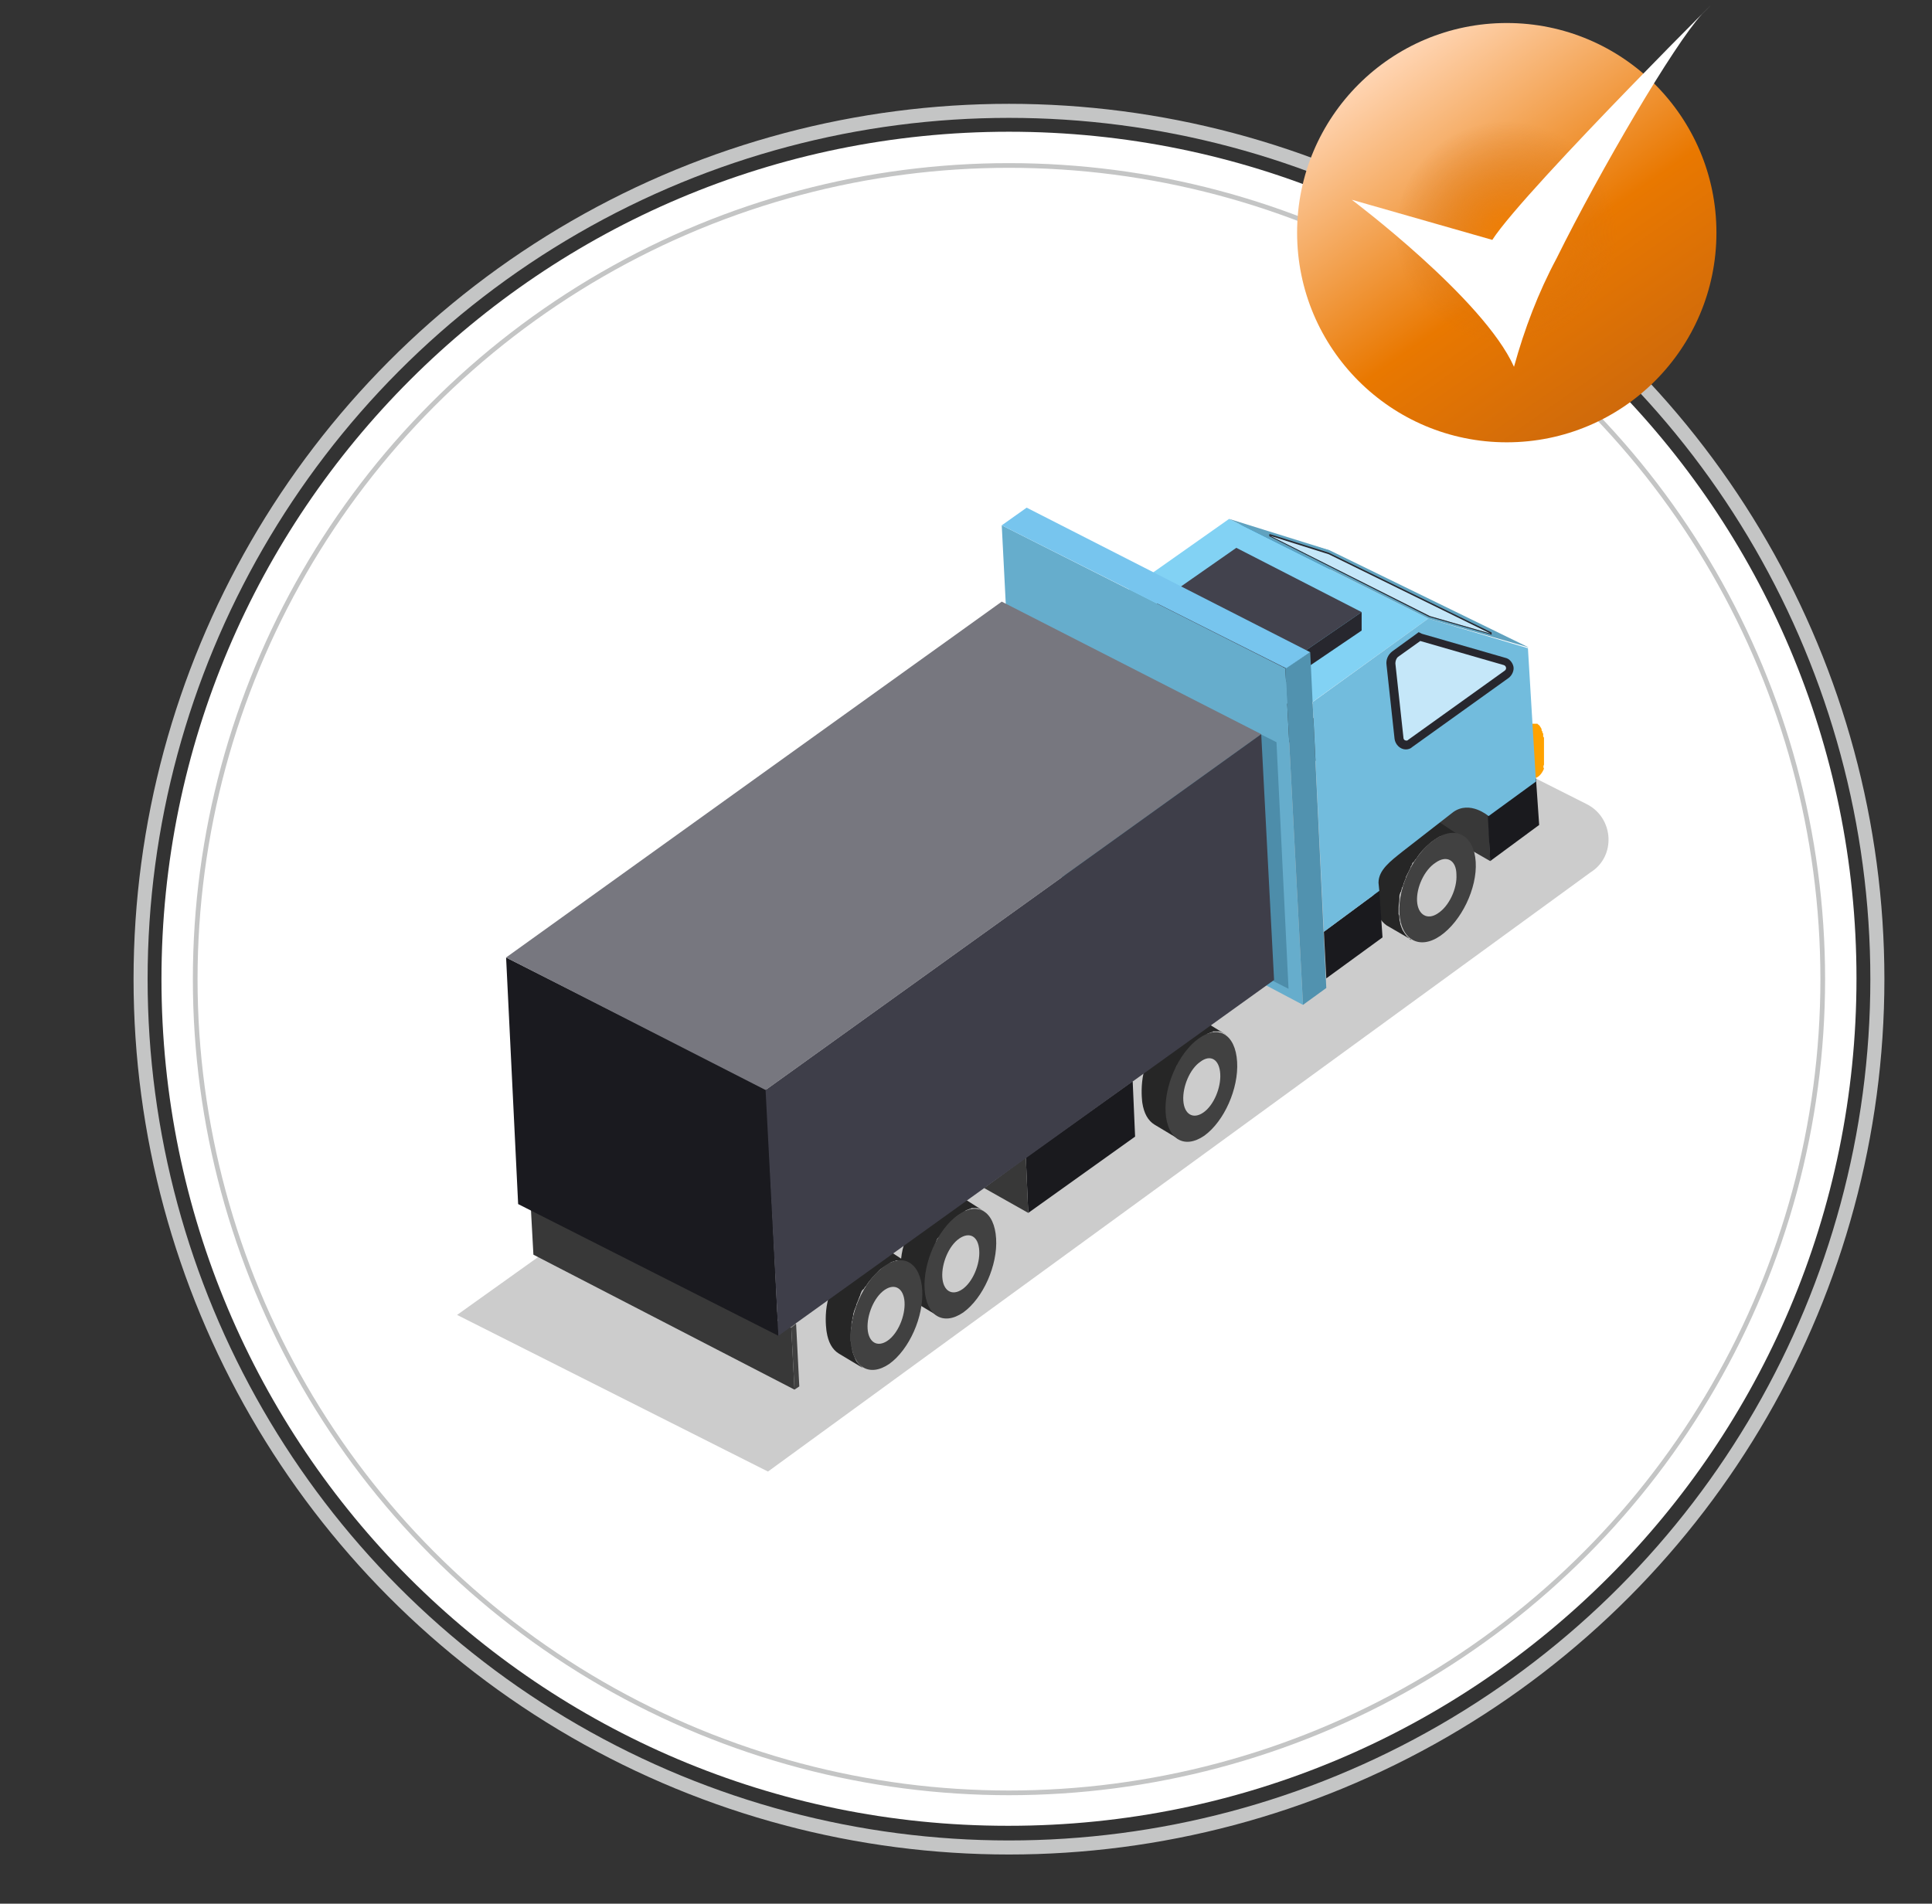 <?xml version="1.0" encoding="utf-8"?>
<!-- Generator: Adobe Illustrator 28.0.0, SVG Export Plug-In . SVG Version: 6.00 Build 0)  -->
<svg version="1.1" id="Features_Sammlung" xmlns="http://www.w3.org/2000/svg" xmlns:xlink="http://www.w3.org/1999/xlink" x="0px"
	 y="0px" width="240.5px" height="237px" viewBox="0 0 240.5 237" style="enable-background:new 0 0 240.5 237;"
	 xml:space="preserve">
<rect x="0" y="0" width="240.5" height="237" fill="#333333" stroke="none"/>
<style type="text/css">
	.st0{fill:#FFFFFF;}
	.st1{fill:none;stroke:#C4C5C5;stroke-width:1.749;}
	.st2{fill:none;stroke:#C4C5C5;stroke-width:0.584;}
	.st3{fill:url(#Ellipse_42_00000145766971122985737280000013813555362269680268_);}
	.st4{fill:url(#Ellipse_43_00000017478580454729153010000011200038112138269112_);}
	.st5{fill-rule:evenodd;clip-rule:evenodd;fill:#FFFFFF;}
	.st6{fill-rule:evenodd;clip-rule:evenodd;fill:#CCCCCC;}
	.st7{enable-background:new    ;}
	.st8{fill:#FFA200;}
	.st9{fill:#F8981D;}
	.st10{fill:#FFC64A;}
	.st11{fill:#1995DE;}
	.st12{fill:#82D2F4;}
	.st13{fill:#383838;}
	.st14{fill:#262626;}
	.st15{fill:#414141;}
	.st16{fill:#CCCCCC;}
	.st17{fill:#42424D;}
	.st18{fill:#27272E;}
	.st19{fill:#1A1A1F;}
	.st20{fill:#777777;}
	.st21{fill:#66ADCC;}
	.st22{fill:#5192AF;}
	.st23{fill:#77C5EE;}
	.st24{fill:#4D8DAA;}
	.st25{fill:#77777F;}
	.st26{fill:#1A1A1E;}
	.st27{fill:#72BCDD;}
	.st28{fill:none;stroke:#1A1A1E;stroke-miterlimit:10;}
	.st29{fill:none;stroke:#000000;stroke-width:0.2;stroke-miterlimit:10;}
	.st30{fill:#60A2BF;}
	.st31{fill:#C5E7F9;}
	.st32{fill:#3E3E49;}
</style>
<g id="BG">
	<g id="Gruppe_2916">
		<path id="Pfad_1023" class="st0" d="M125.6,227.3c58.2,0,105.5-47.2,105.5-105.5S183.8,16.4,125.6,16.4S20.1,63.7,20.1,121.9l0,0
			c0,58.2,47.1,105.4,105.3,105.4C125.5,227.3,125.5,227.3,125.6,227.3"/>
	</g>
	<g id="Gruppe_2918">
		<circle id="Ellipse_40" class="st1" cx="125.6" cy="121.9" r="108.1"/>
	</g>
	<g id="Gruppe_2920">
		<circle id="Ellipse_41" class="st2" cx="125.6" cy="121.9" r="101.3"/>
	</g>
</g>
<g id="Checkmark" transform="translate(149.866 5.665)">
	
		<linearGradient id="Ellipse_42_00000043433897463882068790000000811678319694368389_" gradientUnits="userSpaceOnUse" x1="-686.449" y1="91.742" x2="-685.875" y2="90.922" gradientTransform="matrix(52.14 0 0 -52.14 35814.219 4785.396)">
		<stop  offset="0" style="stop-color:#FFD5B3"/>
		<stop  offset="0.595" style="stop-color:#E97800"/>
		<stop  offset="1" style="stop-color:#CF6A0B"/>
	</linearGradient>
	
		<circle id="Ellipse_42" style="fill:url(#Ellipse_42_00000043433897463882068790000000811678319694368389_);" cx="37.7" cy="23.3" r="26.1"/>
	
		<radialGradient id="Ellipse_43_00000146477150835782985830000012462647612277127097_" cx="-681.757" cy="80.499" r="0.503" gradientTransform="matrix(27.534 0 0 -27.534 18809.062 2239.731)" gradientUnits="userSpaceOnUse">
		<stop  offset="0" style="stop-color:#F07F05"/>
		<stop  offset="1" style="stop-color:#D27014;stop-opacity:0"/>
	</radialGradient>
	
		<circle id="Ellipse_43" style="fill:url(#Ellipse_43_00000146477150835782985830000012462647612277127097_);" cx="37.7" cy="23.3" r="13.8"/>
	<path id="SVGID_5_" class="st5" d="M18.4,19.2c0,0,16.4,12.3,20.2,20.8c1.3-4.7,3-9.2,5.3-13.5C49.4,15.4,58.5-0.1,62-3.9
		c7-7-22,21.7-26.1,28.1L18.4,19.2z"/>
</g>
<g id="Trailer-_und_Objekterkennung">
	<path class="st6" d="M56.9,163.7l106.7-76.2c2.4-1.6,5.5-1.7,8.1-0.4l25.8,13c3.4,1.7,3.7,6.5,0.5,8.5L95.6,183.2L56.9,163.7z"/>
	<g>
		<g>
			<g class="st7">
				<g>
					<path class="st8" d="M192.2,95.2L192.2,95.2c0-0.1,0-0.1,0-0.2s0-0.1,0-0.2v-0.1l0,0v-0.1v-0.1c0,0,0,0,0-0.1v-0.1v-0.1v-0.1
						V94l0,0c0-0.1,0-0.2,0-0.2l0,0l0,0c0-0.1,0-0.1,0-0.2c0,0,0,0,0-0.1v-0.1v-0.1c0-0.1,0-0.1,0-0.2c0,0,0,0,0-0.1l0,0
						c0-0.1,0-0.2,0-0.2l0,0v-0.1v-0.1c0,0,0,0,0-0.1v-0.1v-0.1v-0.1v-0.1c0,0,0,0,0-0.1c0,0,0,0,0-0.1s0-0.1-0.1-0.2c0,0,0,0,0-0.1
						c0,0,0,0,0-0.1v-0.1c0-0.1,0-0.1-0.1-0.2v-0.1c0-0.1-0.1-0.1-0.1-0.2v-0.1c0-0.1-0.1-0.2-0.1-0.2c0-0.1-0.1-0.1-0.1-0.2l0,0
						l0,0l-0.1-0.1l0,0l-0.1-0.1l0,0c0,0-0.1,0-0.1-0.1l0,0c0,0,0,0-0.1,0c0,0,0,0-0.1,0l0,0h-0.1l0,0l0,0H191l0,0l0,0
						c0,0,0,0-0.1,0c0,0,0,0-0.1,0l0,0l0,0h-0.1l0,0l-1.6,0.3c0.1,0,0.1,0,0.2,0l0,0h0.1l0,0c0.1,0,0.1,0,0.2,0l0,0
						c0,0,0.1,0,0.1,0.1c0,0,0,0,0.1,0c0,0,0.1,0,0.1,0.1c0,0,0.1,0,0.1,0.1l0.1,0.1l0,0c0,0,0.1,0.1,0.1,0.2l0,0
						c0,0.1,0.1,0.1,0.1,0.2s0.1,0.1,0.1,0.2v0.1c0,0.1,0.1,0.1,0.1,0.2v0.1c0,0.1,0,0.1,0.1,0.2v0.1v0.1c0,0.1,0.1,0.1,0.1,0.2v0.1
						v0.1c0,0.1,0,0.1,0,0.2v0.1c0,0.1,0,0.1,0,0.2v0.1c0,0.1,0,0.2,0,0.3l0,0c0,0.1,0,0.2,0,0.2v0.1c0,0.1,0,0.2,0,0.3l0,0
						c0,0.1,0,0.2,0,0.3v0.1c0,0.1,0,0.1,0,0.2v0.1c0,0.1,0,0.1,0,0.2v0.1v0.1c0,0.1,0,0.1,0,0.2s0,0.1,0,0.2v0.1
						c0,0.1-0.1,0.2-0.1,0.3c-0.3,0.7-0.7,1.1-1.2,1.2l1.6-0.3c0.5-0.1,0.9-0.5,1.2-1.2C192.1,95.5,192.1,95.4,192.2,95.2
						C192.2,95.3,192.2,95.2,192.2,95.2z"/>
				</g>
				<g>
					<g>
						<path class="st9" d="M189.9,91c-0.8-1.2-2-1-2.6,0.4s-0.4,3.6,0.5,4.8c0.8,1.2,2,1,2.6-0.4S190.8,92.2,189.9,91z"/>
					</g>
				</g>
			</g>
		</g>
		<g>
			<g class="st7">
				<g>
					<g>
						<path class="st10" d="M189.8,91.5c-0.7-1-1.7-0.9-2.2,0.3c-0.5,1.2-0.3,3,0.4,4s1.7,0.9,2.2-0.3
							C190.6,94.2,190.5,92.5,189.8,91.5z"/>
					</g>
				</g>
			</g>
		</g>
	</g>
	<g>
		<g>
			<path class="st11" d="M140,103.7l7.5-5.2l-0.1-0.7c0-1.6,1-2.8,2.4-4l6.3-4.9c2.1-1.5,4.4,0.5,4.4,0.5l5.9-4.3l-1-16.6L153,64.9
				l-14.4,10.4L140,103.7z"/>
		</g>
	</g>
	<g>
		<g>
			<polygon class="st12" points="134.7,77.5 159.9,89.9 177.8,77 153,64.6 			"/>
		</g>
	</g>
	<g>
		<g>
			<polygon class="st13" points="160.8,93 185.5,107.2 185.3,101.4 157.5,86.1 			"/>
		</g>
	</g>
	<g>
		<g>
			<g class="st7">
				<g>
					<path class="st14" d="M178.8,102.1c0,0-0.1,0-0.1-0.1l-5.5,4.7c-0.9,0.6-1.6,1.4-2,2.4l0,0c-0.4,1.8-0.1,3.4-0.1,3.4
						c0.2,1.3,0.8,2.2,1.5,2.7l3.1,1.8c0,0,0,0-0.1,0s-0.1-0.1-0.2-0.2c-0.1-0.1-0.1-0.1-0.2-0.2c-0.1,0-0.1-0.1-0.1-0.1
						c-0.2-0.2-0.3-0.4-0.5-0.7c-0.1-0.2-0.2-0.5-0.3-0.8v-0.1c0-0.1-0.1-0.3-0.1-0.5v-0.1c0-0.2,0-0.3-0.1-0.5l0,0
						c0-0.2,0-0.4,0-0.6c0-0.1,0-0.1,0-0.2c0-0.4,0.1-0.7,0.1-1.1c0-0.1,0-0.2,0-0.3c0-0.1,0-0.2,0.1-0.4c0-0.1,0-0.1,0.1-0.2
						c0-0.1,0.1-0.3,0.1-0.4s0-0.1,0.1-0.2c0.1-0.2,0.1-0.4,0.2-0.6c0.1-0.2,0.1-0.3,0.2-0.5c0,0,0,0,0-0.1c0.2-0.4,0.4-0.8,0.6-1.2
						l0,0v-0.1c0.1-0.1,0.2-0.3,0.2-0.4c0,0,0-0.1,0.1-0.1c0,0,0-0.1,0.1-0.1c0.1-0.1,0.1-0.2,0.2-0.3l0.1-0.1
						c0.5-0.8,1.1-1.4,1.8-2c0.1-0.1,0.3-0.2,0.4-0.3c0.3-0.2,0.6-0.4,0.8-0.5h0.1l0,0c0.2-0.1,0.4-0.1,0.5-0.2c0.1,0,0.2,0,0.3-0.1
						c0.1,0,0.1,0,0.1,0h0.4c0,0,0,0,0.1,0c0.2,0,0.3,0,0.5,0.1c0.1,0,0.1,0,0.2,0.1c0.1,0,0.2,0,0.2,0.1h0.1L178.8,102.1
						C178.9,102.2,178.8,102.1,178.8,102.1z"/>
				</g>
				<g>
					<g>
						<path class="st15" d="M178.6,104.5c-2.6,1.8-4.6,5.9-4.4,9.2c0.2,3.3,2.5,4.6,5.1,2.8c2.6-1.8,4.6-5.9,4.4-9.2
							C183.5,104,181.2,102.7,178.6,104.5z"/>
					</g>
				</g>
			</g>
		</g>
		<g>
			<g class="st7">
				<g>
					<g>
						<path class="st16" d="M178.7,107.4c-1.4,0.9-2.4,3.1-2.3,4.8c0.1,1.7,1.3,2.4,2.6,1.5c1.4-0.9,2.4-3.1,2.3-4.8
							C181.3,107.1,180.1,106.4,178.7,107.4z"/>
					</g>
				</g>
			</g>
		</g>
	</g>
	<g>
		<g>
			<g>
				<polygon class="st17" points="142.3,76.3 158,84.1 169.5,76.2 153.9,68.2 				"/>
			</g>
		</g>
		<polygon class="st18" points="169.5,78.5 169.5,76.2 158,84.1 158,86.3 		"/>
		<polygon class="st19" points="142.3,78.6 142.3,76.3 158,84.1 158,86.3 		"/>
	</g>
	<g>
		<g class="st7">
			<g>
				<g>
					<polygon class="st13" points="66.4,156.2 98.9,173 98.5,165.3 66,148.9 					"/>
				</g>
			</g>
			<g>
				<g>
					<polygon class="st20" points="82.8,155.7 98.5,165.3 99.1,164.8 83.4,155.3 					"/>
				</g>
			</g>
			<g>
				<g>
					<polygon class="st15" points="98.9,173 99.5,172.6 99.1,164.8 98.5,165.3 					"/>
				</g>
			</g>
		</g>
	</g>
	<g>
		<polygon class="st19" points="64.5,149.9 96.9,166.3 95.4,135.6 63,119.2 		"/>
	</g>
	<g>
		<g>
			<polygon class="st21" points="124.7,65.4 126.8,106.4 162.2,125.1 160,83.2 			"/>
		</g>
		<g>
			<g>
				<polygon class="st22" points="160,83.2 162.2,125.1 165.1,123 163.1,81.2 				"/>
			</g>
		</g>
		<g>
			<polygon class="st23" points="124.7,65.4 160.1,83.2 163.1,81.2 127.8,63.2 			"/>
		</g>
	</g>
	<g>
		<polygon class="st24" points="128,106.7 160.4,123.1 158.9,92.4 126.5,76 		"/>
	</g>
	<g>
		<polygon class="st25" points="63,119.2 95.3,135.7 157,91.4 124.7,74.9 		"/>
	</g>
	<g>
		<polygon class="st26" points="185.5,107.2 191.6,102.7 191.2,96.9 185.2,101.4 		"/>
	</g>
	<g>
		<polygon class="st26" points="165.1,121.8 172.1,116.7 171.7,110.9 164.8,116 		"/>
	</g>
	<g>
		<g>
			<path class="st27" d="M164.8,116l6.9-5.1l-0.1-1c0-1.6,1.5-2.7,3-3.9l6.3-4.9c2.1-1.5,4.4,0.5,4.4,0.5l5.9-4.3l-1-16.6L177.8,77
				l-14.4,10.4L164.8,116z"/>
		</g>
	</g>
	<g>
		<g>
			<g class="st7">
				<g>
					<path class="st14" d="M119.5,148.9c-0.1,0-0.1-0.1-0.2-0.1l-5.2,3.7c-2.6,2.1-1.9,6.8-1.9,6.8c0.2,1.3,0.7,2.2,1.5,2.7l3,1.8
						l-0.1-0.1c-0.1-0.1-0.1-0.1-0.2-0.2c-0.1-0.1-0.1-0.1-0.2-0.2l-0.1-0.1c-0.2-0.2-0.3-0.4-0.4-0.7c-0.1-0.2-0.2-0.5-0.3-0.8
						v-0.1c0-0.1-0.1-0.3-0.1-0.5V161c0-0.2,0-0.3,0-0.5l0,0c0-0.2,0-0.4,0-0.6c0-0.1,0-0.1,0-0.2c0-0.4,0-0.7,0.1-1.1
						c0-0.1,0-0.2,0-0.3s0-0.2,0.1-0.4c0-0.1,0-0.1,0-0.2c0-0.1,0.1-0.3,0.1-0.4c0-0.1,0-0.1,0-0.2c0.1-0.2,0.1-0.4,0.2-0.6
						c0.1-0.2,0.1-0.3,0.2-0.5v-0.1c0.2-0.4,0.3-0.8,0.5-1.2l0,0v-0.1c0.1-0.1,0.1-0.3,0.2-0.4c0,0,0-0.1,0.1-0.1c0,0,0-0.1,0.1-0.1
						c0.1-0.1,0.1-0.2,0.2-0.3l0.1-0.1c0.5-0.8,1.1-1.4,1.7-2c0.1-0.1,0.3-0.2,0.4-0.3c0.3-0.2,0.5-0.3,0.8-0.5c0,0,0.1,0,0.1-0.1
						l0,0c0.2-0.1,0.3-0.1,0.5-0.2c0.1,0,0.2,0,0.2-0.1h0.1c0.1,0,0.2,0,0.3,0h0.1c0,0,0,0,0.1,0s0.3,0,0.4,0.1c0.1,0,0.1,0,0.2,0.1
						c0.1,0,0.1,0,0.2,0.1c0.1,0,0.1,0.1,0.2,0.1L119.5,148.9C119.5,149,119.5,149,119.5,148.9z"/>
				</g>
				<g>
					<g>
						<path class="st15" d="M119.2,151.3c-2.5,1.8-4.3,5.9-4.1,9.2c0.2,3.3,2.3,4.6,4.8,2.9c2.5-1.8,4.3-5.9,4.1-9.2
							C123.8,150.8,121.7,149.5,119.2,151.3z"/>
					</g>
				</g>
			</g>
		</g>
		<g>
			<g class="st7">
				<g>
					<g>
						<path class="st16" d="M119.4,154.2c-1.3,0.9-2.2,3.1-2.1,4.8s1.2,2.4,2.5,1.5s2.2-3.1,2.1-4.8
							C121.8,153.9,120.7,153.3,119.4,154.2z"/>
					</g>
				</g>
			</g>
		</g>
	</g>
	<g>
		<g>
			<g class="st7">
				<g>
					<path class="st14" d="M149.5,126.9c-0.1,0-0.1-0.1-0.2-0.1l-5.2,3.7c-2.6,2.1-1.9,6.8-1.9,6.8c0.2,1.3,0.7,2.2,1.5,2.7l3,1.8
						l-0.1-0.1c-0.1-0.1-0.1-0.1-0.2-0.2c-0.1-0.1-0.1-0.1-0.2-0.2l-0.1-0.1c-0.2-0.2-0.3-0.4-0.4-0.7c-0.1-0.2-0.2-0.5-0.3-0.8
						v-0.1c0-0.1-0.1-0.3-0.1-0.5V139c0-0.2,0-0.3,0-0.5l0,0c0-0.2,0-0.4,0-0.6c0-0.1,0-0.1,0-0.2c0-0.4,0-0.7,0.1-1.1
						c0-0.1,0-0.2,0-0.3s0-0.2,0.1-0.4c0-0.1,0-0.1,0-0.2c0-0.1,0.1-0.3,0.1-0.4c0-0.1,0-0.1,0-0.2c0.1-0.2,0.1-0.4,0.2-0.6
						c0.1-0.2,0.1-0.3,0.2-0.5c0,0,0,0,0-0.1c0.2-0.4,0.3-0.8,0.5-1.2l0,0c0,0,0-0.1,0.1-0.1c0.1-0.1,0.1-0.3,0.2-0.4
						c0,0,0-0.1,0.1-0.1c0,0,0-0.1,0.1-0.1c0.1-0.1,0.1-0.2,0.2-0.3l0.1-0.1c0.5-0.8,1.1-1.4,1.7-2c0.1-0.1,0.3-0.2,0.4-0.3
						c0.3-0.2,0.5-0.3,0.8-0.5c0,0,0.1,0,0.1-0.1l0,0c0.2-0.1,0.3-0.1,0.5-0.2c0.1,0,0.2,0,0.2-0.1h0.1c0.1,0,0.2,0,0.3,0h0.1
						c0,0,0,0,0.1,0c0.2,0,0.3,0,0.4,0.1c0.1,0,0.1,0,0.2,0.1c0.1,0,0.1,0,0.2,0.1c0.1,0,0.1,0.1,0.2,0.1L149.5,126.9L149.5,126.9z"
						/>
				</g>
				<g>
					<g>
						<path class="st15" d="M149.2,129.3c-2.5,1.8-4.3,5.9-4.1,9.2s2.3,4.6,4.8,2.9c2.5-1.8,4.3-5.9,4.1-9.2
							C153.8,128.8,151.7,127.5,149.2,129.3z"/>
					</g>
				</g>
			</g>
		</g>
		<g>
			<g class="st7">
				<g>
					<g>
						<path class="st16" d="M149.4,132.2c-1.3,0.9-2.2,3.1-2.1,4.8c0.1,1.7,1.2,2.4,2.5,1.5s2.2-3.1,2.1-4.8
							C151.8,131.9,150.7,131.2,149.4,132.2z"/>
					</g>
				</g>
			</g>
		</g>
	</g>
	<g>
		<polygon class="st26" points="128,151 141.3,141.5 141,134.6 127.7,144.1 		"/>
	</g>
	<g>
		<polygon class="st13" points="128,151 127.7,144.1 122.5,147.9 		"/>
	</g>
	<path class="st28" d="M106.4,129.7"/>
	<path class="st28" d="M125.9,137"/>
	<path class="st29" d="M82.2,125.7"/>
	<g>
		<g>
			<g class="st7">
				<g>
					<path class="st14" d="M110.2,155.4c-0.1,0-0.1-0.1-0.2-0.1l-5.2,3.7c-2.7,2.1-1.9,6.8-1.9,6.8c0.2,1.3,0.7,2.2,1.5,2.7l3,1.8
						l-0.1-0.1c-0.1-0.1-0.1-0.1-0.2-0.2c-0.1-0.1-0.1-0.1-0.2-0.2l-0.1-0.1c-0.2-0.2-0.3-0.4-0.4-0.7c-0.1-0.2-0.2-0.5-0.3-0.8
						v-0.1c0-0.2-0.1-0.3-0.1-0.5v-0.1c0-0.2,0-0.3-0.1-0.5l0,0c0-0.2,0-0.4,0-0.6c0-0.1,0-0.1,0-0.2c0-0.4,0-0.7,0.1-1.1
						c0-0.1,0-0.2,0-0.3s0-0.3,0.1-0.4c0-0.1,0-0.1,0-0.2c0-0.1,0.1-0.3,0.1-0.4c0-0.1,0-0.1,0-0.2c0.1-0.2,0.1-0.4,0.2-0.6
						c0.1-0.2,0.1-0.3,0.2-0.5v-0.1c0.2-0.4,0.3-0.8,0.5-1.2l0,0v-0.1c0.1-0.1,0.1-0.3,0.2-0.4c0,0,0-0.1,0.1-0.1c0,0,0-0.1,0.1-0.1
						c0.1-0.1,0.1-0.2,0.2-0.3l0.1-0.1c0.5-0.8,1.1-1.4,1.7-2c0.1-0.1,0.3-0.2,0.4-0.3c0.3-0.2,0.5-0.3,0.8-0.5c0,0,0.1,0,0.1-0.1
						l0,0c0.2-0.1,0.3-0.1,0.5-0.2c0.1,0,0.2,0,0.2-0.1h0.1c0.1,0,0.2,0,0.3,0h0.1c0,0,0,0,0.1,0c0.2,0,0.3,0,0.4,0.1
						c0.1,0,0.1,0,0.2,0.1c0.1,0,0.1,0,0.2,0.1c0.1,0,0.1,0.1,0.2,0.1L110.2,155.4L110.2,155.4z"/>
				</g>
				<g>
					<g>
						<path class="st15" d="M110,157.7c-2.5,1.8-4.3,5.9-4.1,9.2c0.2,3.3,2.3,4.6,4.8,2.9c2.5-1.8,4.3-5.9,4.1-9.2
							C114.6,157.2,112.4,155.9,110,157.7z"/>
					</g>
				</g>
			</g>
		</g>
		<g>
			<g class="st7">
				<g>
					<g>
						<path class="st16" d="M110.1,160.6c-1.3,0.9-2.2,3.1-2.1,4.8s1.2,2.4,2.5,1.5s2.2-3.1,2.1-4.8
							C112.5,160.4,111.4,159.7,110.1,160.6z"/>
					</g>
				</g>
			</g>
		</g>
	</g>
	<polygon class="st30" points="153,64.6 165.5,68.5 190.3,80.6 177.8,77 	"/>
	<g>
		<path class="st31" d="M177.9,76.7l-19.8-10c0,0-0.1-0.1,0-0.1c0,0,0,0,0.1,0l0,0l7.3,2.3l20.2,9.9c0,0,0.1,0.1,0,0.1
			c0,0,0,0-0.1,0C185.6,78.9,177.9,76.7,177.9,76.7z"/>
		<path class="st18" d="M158.1,66.7l7.3,2.3l20.2,9.9l-7.6-2.2L158.1,66.7 M158.1,66.5c-0.1,0-0.1,0-0.1,0.1s0,0.2,0.1,0.2l19.8,10
			l7.7,2.2l0,0c0.1,0,0.1,0,0.1-0.1s0-0.2-0.1-0.2l-20.2-9.9L158.1,66.5L158.1,66.5L158.1,66.5z"/>
	</g>
	<g>
		<path class="st31" d="M175,92.7c-0.5,0-0.9-0.3-0.9-0.8l-1-9.2c-0.1-0.5,0.2-0.9,0.5-1.2l3-2.2l10.6,3c0.3,0.1,0.6,0.4,0.6,0.7
			c0.1,0.3-0.1,0.7-0.4,0.9l-12,8.6C175.4,92.7,175.2,92.7,175,92.7z"/>
		<path class="st18" d="M176.8,79.8l10.4,3c0.3,0.1,0.4,0.5,0.1,0.7l-12,8.6c-0.1,0.1-0.2,0.1-0.2,0.1c-0.2,0-0.4-0.1-0.4-0.4
			l-1-9.2c0-0.3,0.1-0.6,0.3-0.8L176.8,79.8 M176.6,78.7l-0.4,0.3l-2.9,2.1c-0.5,0.4-0.8,1-0.7,1.7l1,9.2c0.1,0.7,0.7,1.3,1.4,1.3
			c0.3,0,0.6-0.1,0.8-0.3l12-8.6c0.4-0.3,0.7-0.9,0.6-1.4c-0.1-0.5-0.5-1-1-1.1l-10.4-3L176.6,78.7L176.6,78.7z"/>
	</g>
	<g>
		<polygon class="st32" points="96.9,166.3 158.6,122 157,91.4 95.3,135.7 		"/>
	</g>
</g>
</svg>
